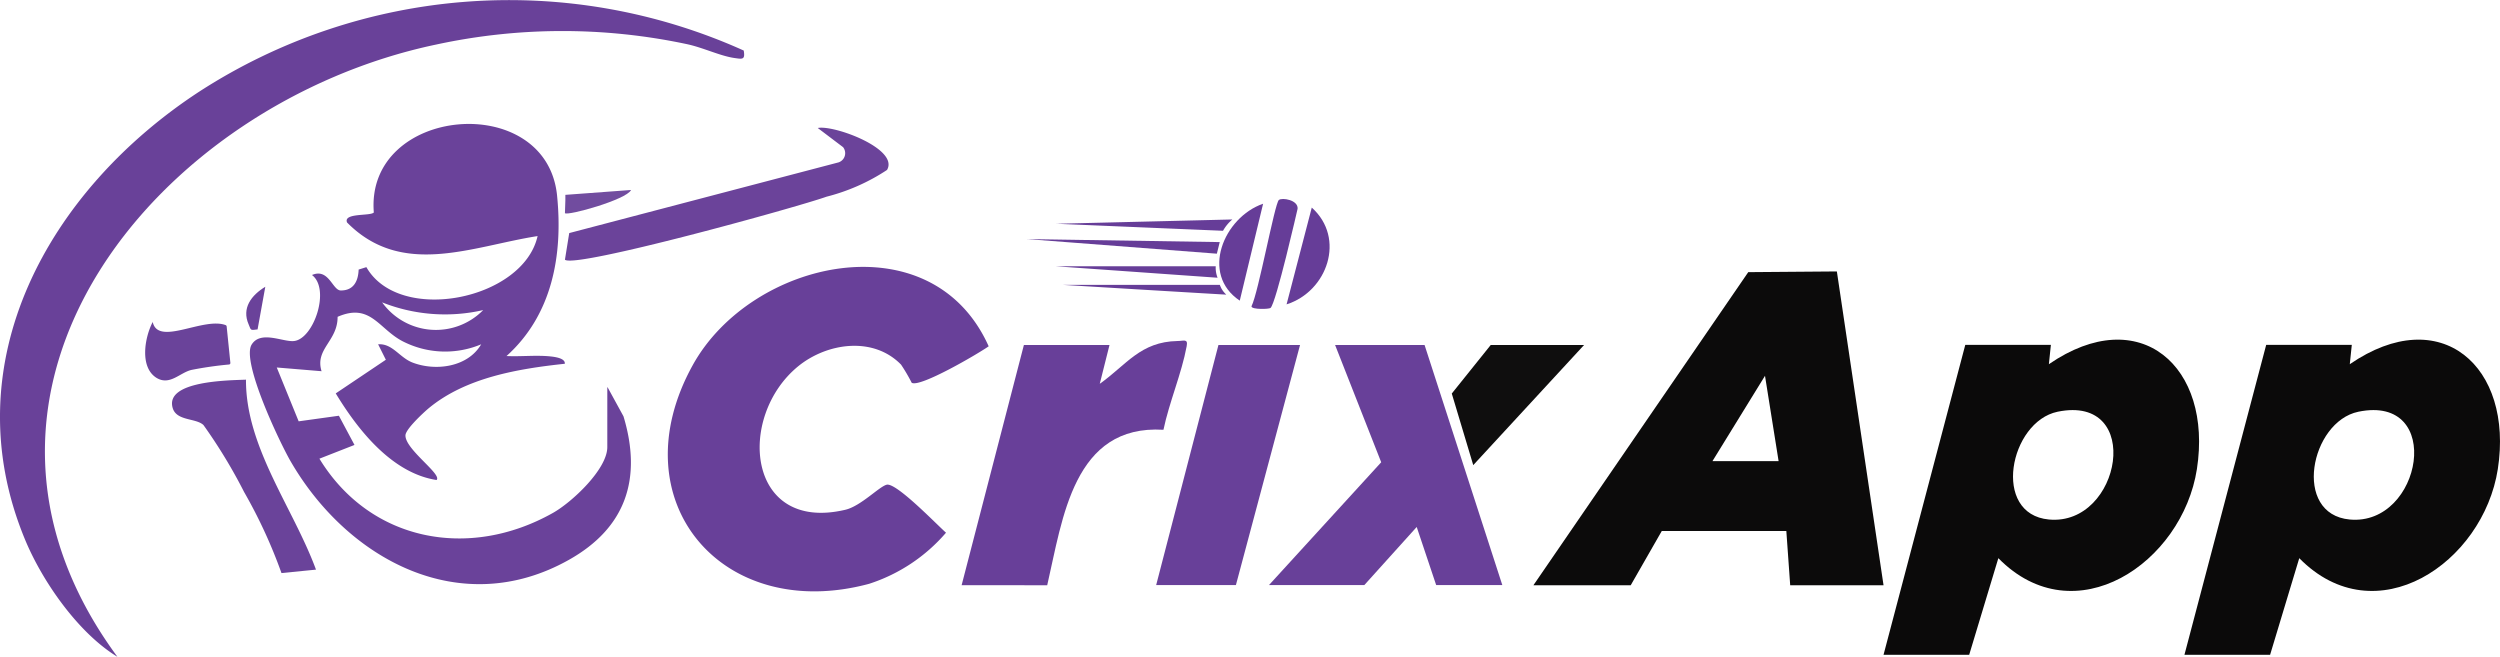 <svg xmlns="http://www.w3.org/2000/svg" width="174.636" height="45.881" viewBox="0 0 174.636 45.881">
  <g id="crixapp" transform="translate(-0.627 -0.809)">
    <g id="Group_1167" data-name="Group 1167">
      <path id="Path_4993" data-name="Path 4993" d="M43.08,27.88l1.1,2.01c1.31,4.34.18,7.79-3.82,10.03-7.57,4.25-15.47-.03-19.44-6.9-.77-1.34-3.43-6.93-2.72-8.13.63-1.04,2.23-.16,2.98-.26,1.37-.17,2.54-3.63,1.24-4.61,1.18-.51,1.43,1.09,2.02,1.08.89,0,1.21-.65,1.24-1.46l.54-.17c2.3,4.03,10.96,2.29,11.96-2.17-4.59.72-9.47,2.94-13.31-.95-.28-.69,1.65-.43,1.87-.7-.6-7.44,12.05-8.56,12.8-1.19.42,4.16-.33,8.34-3.53,11.22,1.03.05,2.08-.08,3.1.03.26.03,1.02.12.97.51-3.26.35-6.92.96-9.51,3.11-.38.32-1.61,1.46-1.62,1.89-.03.98,2.6,2.74,2.17,3.12-3.11-.48-5.49-3.49-7.04-6.05l3.5-2.35-.54-1.08c1-.07,1.48.91,2.39,1.27,1.62.63,3.88.33,4.81-1.27a6.491,6.491,0,0,1-5.32-.13c-1.82-.84-2.34-2.82-4.71-1.79.01,1.7-1.6,2.24-1.12,3.8l-3.13-.26,1.53,3.76,2.81-.39,1.09,2.04-2.45.96c3.53,5.78,10.43,7.1,16.31,3.79,1.32-.74,3.8-3.05,3.8-4.6V27.85h0Zm-8.7-5.41a11.9,11.9,0,0,1-7.06-.54A4.629,4.629,0,0,0,34.38,22.47Z" fill="#6a429a"/>
      <path id="Path_4994" data-name="Path 4994" d="M107.75,41.68l15-21.86,6.19-.05,3.26,21.92h-6.52l-.27-3.79h-8.7l-2.17,3.79h-6.79Zm17.12-8.66-.95-5.96-3.67,5.96h4.62Z" fill="#0c0b0b"/>
      <path id="Path_4995" data-name="Path 4995" d="M138.18,46.55H132.2l5.71-21.65h5.98l-.14,1.35c6.36-4.37,11.45.17,10.34,7.33-1.02,6.55-8.53,11.65-13.87,6.22l-2.04,6.76h0Zm6.18-16.98c-3.36.7-4.63,7.16-.6,7.53,5.05.46,6.64-8.77.6-7.53Z" fill="#0b0a0a"/>
      <path id="Path_4996" data-name="Path 4996" d="M159.2,46.55h-5.98l5.71-21.65h5.98l-.14,1.35c6.36-4.37,11.45.17,10.34,7.33-1.02,6.55-8.53,11.65-13.87,6.22l-2.04,6.76h0Zm6.17-16.98c-3.36.7-4.63,7.16-.6,7.53,5.05.46,6.64-8.77.6-7.53Z" fill="#0b0a0a"/>
      <path id="Path_4997" data-name="Path 4997" d="M64.32,27.56a12.218,12.218,0,0,0-.75-1.28c-1.94-1.99-5.16-1.53-7.18.11-4.32,3.52-3.61,11.65,3.28,10.03,1.08-.25,2.36-1.61,2.89-1.75.66-.18,3.46,2.74,4.15,3.35a11.9,11.9,0,0,1-5.37,3.57c-10.27,2.77-17.55-5.8-12.33-15.26C53.1,18.91,65.71,16.11,69.69,25c-.77.54-4.79,2.89-5.37,2.55h0Z" fill="#684099"/>
      <path id="Path_4998" data-name="Path 4998" d="M52.58,4.34c.11.66-.09.6-.66.52-1.02-.15-2.23-.75-3.37-.98a41.722,41.722,0,0,0-17.45.04C11.67,8-4.94,28.01,8.83,46.69c-2.72-1.65-5.23-5.24-6.45-8.18C-2.78,26.08,4.1,14.03,14.56,7.2A39.856,39.856,0,0,1,52.58,4.34Z" fill="#694199"/>
      <path id="Path_4999" data-name="Path 4999" d="M78.13,24.91l-.68,2.71c1.88-1.34,2.84-2.94,5.43-2.99.43,0,.75-.19.64.37-.35,1.9-1.22,3.91-1.62,5.83-6.29-.38-7.04,6.19-8.12,10.86H67.8l4.35-16.78h5.98Z" fill="#683f99"/>
      <path id="Path_5000" data-name="Path 5000" d="M100.14,24.91l5.43,16.77h-4.62l-1.36-4.06-3.66,4.06H89.27l7.84-8.58-3.22-8.19Z" fill="#684099"/>
      <path id="Path_5001" data-name="Path 5001" d="M91.44,24.91,86.96,41.68H81.39l4.35-16.77Z" fill="#684099"/>
      <path id="Path_5002" data-name="Path 5002" d="M62.59,12.68a13.843,13.843,0,0,1-4.23,1.87c-2.03.73-17.58,5.03-18.27,4.4l.3-1.86,18.82-4.94a.676.676,0,0,0,.31-1.06L57.75,9.75c1.13-.23,5.7,1.46,4.84,2.93Z" fill="#6b439a"/>
      <path id="Path_5003" data-name="Path 5003" d="M17.81,27.34c-.02,4.72,3.3,8.94,4.89,13.26l-2.41.24a35.248,35.248,0,0,0-2.61-5.66,36.7,36.7,0,0,0-2.84-4.68c-.53-.5-1.88-.27-2.15-1.19-.56-1.91,3.93-1.93,5.13-1.98h0Z" fill="#6a439a"/>
      <path id="Path_5004" data-name="Path 5004" d="M111.28,24.91l-7.74,8.39-1.5-5,2.72-3.39Z" fill="#0f0e0e"/>
      <path id="Path_5005" data-name="Path 5005" d="M11.29,23.28c.36,1.75,3.54-.35,5.1.24a.111.111,0,0,1,.07.09l.26,2.55a.108.108,0,0,1-.08.11,25.418,25.418,0,0,0-2.64.38c-.81.19-1.51,1.11-2.43.56-1.21-.74-.84-2.84-.27-3.92h0Z" fill="#6a439a"/>
      <path id="Path_5006" data-name="Path 5006" d="M44.71,14.08c-.32.68-4.43,1.82-4.62,1.62l.03-.91v-.37l4.59-.34Z" fill="#714c9f"/>
      <path id="Path_5007" data-name="Path 5007" d="M18.62,23.82c-.55.08-.45.04-.62-.34-.51-1.15.19-2.05,1.16-2.64l-.54,2.98h0Z" fill="#6a429a"/>
    </g>
    <g id="Group_1169" data-name="Group 1169">
      <g id="Group_1168" data-name="Group 1168">
        <path id="Path_5008" data-name="Path 5008" d="M87.23,21.81c-2.78-1.85-1.12-5.82,1.63-6.77Z" fill="#663d98"/>
        <path id="Path_5009" data-name="Path 5009" d="M90.5,22.07l1.76-6.76C94.65,17.45,93.35,21.17,90.5,22.07Z" fill="#663d98"/>
        <path id="Path_5010" data-name="Path 5010" d="M89.38,22.32c-.11.09-1.3.12-1.33-.1V22.2c.48-.93,1.62-7.18,1.91-7.42.23-.19,1.36,0,1.31.61,0,0-1.5,6.59-1.89,6.93h0Z" fill="#663d98"/>
      </g>
      <path id="Path_5011" data-name="Path 5011" d="M86.71,16.14l-12.3.3,11.65.49a2.917,2.917,0,0,1,.65-.79h0Z" fill="#663d98"/>
      <path id="Path_5012" data-name="Path 5012" d="M85.83,17.72l-13.48-.21,13.28,1.02Z" fill="#663d98"/>
      <path id="Path_5013" data-name="Path 5013" d="M74.38,19.41H85.55a1.922,1.922,0,0,0,.13.8l-11.3-.8Z" fill="#663d98"/>
      <path id="Path_5014" data-name="Path 5014" d="M85.84,20.71H74.89s11.25.68,11.4.68a1.6,1.6,0,0,1-.45-.68Z" fill="#663d98"/>
    </g>
  </g>
</svg>
